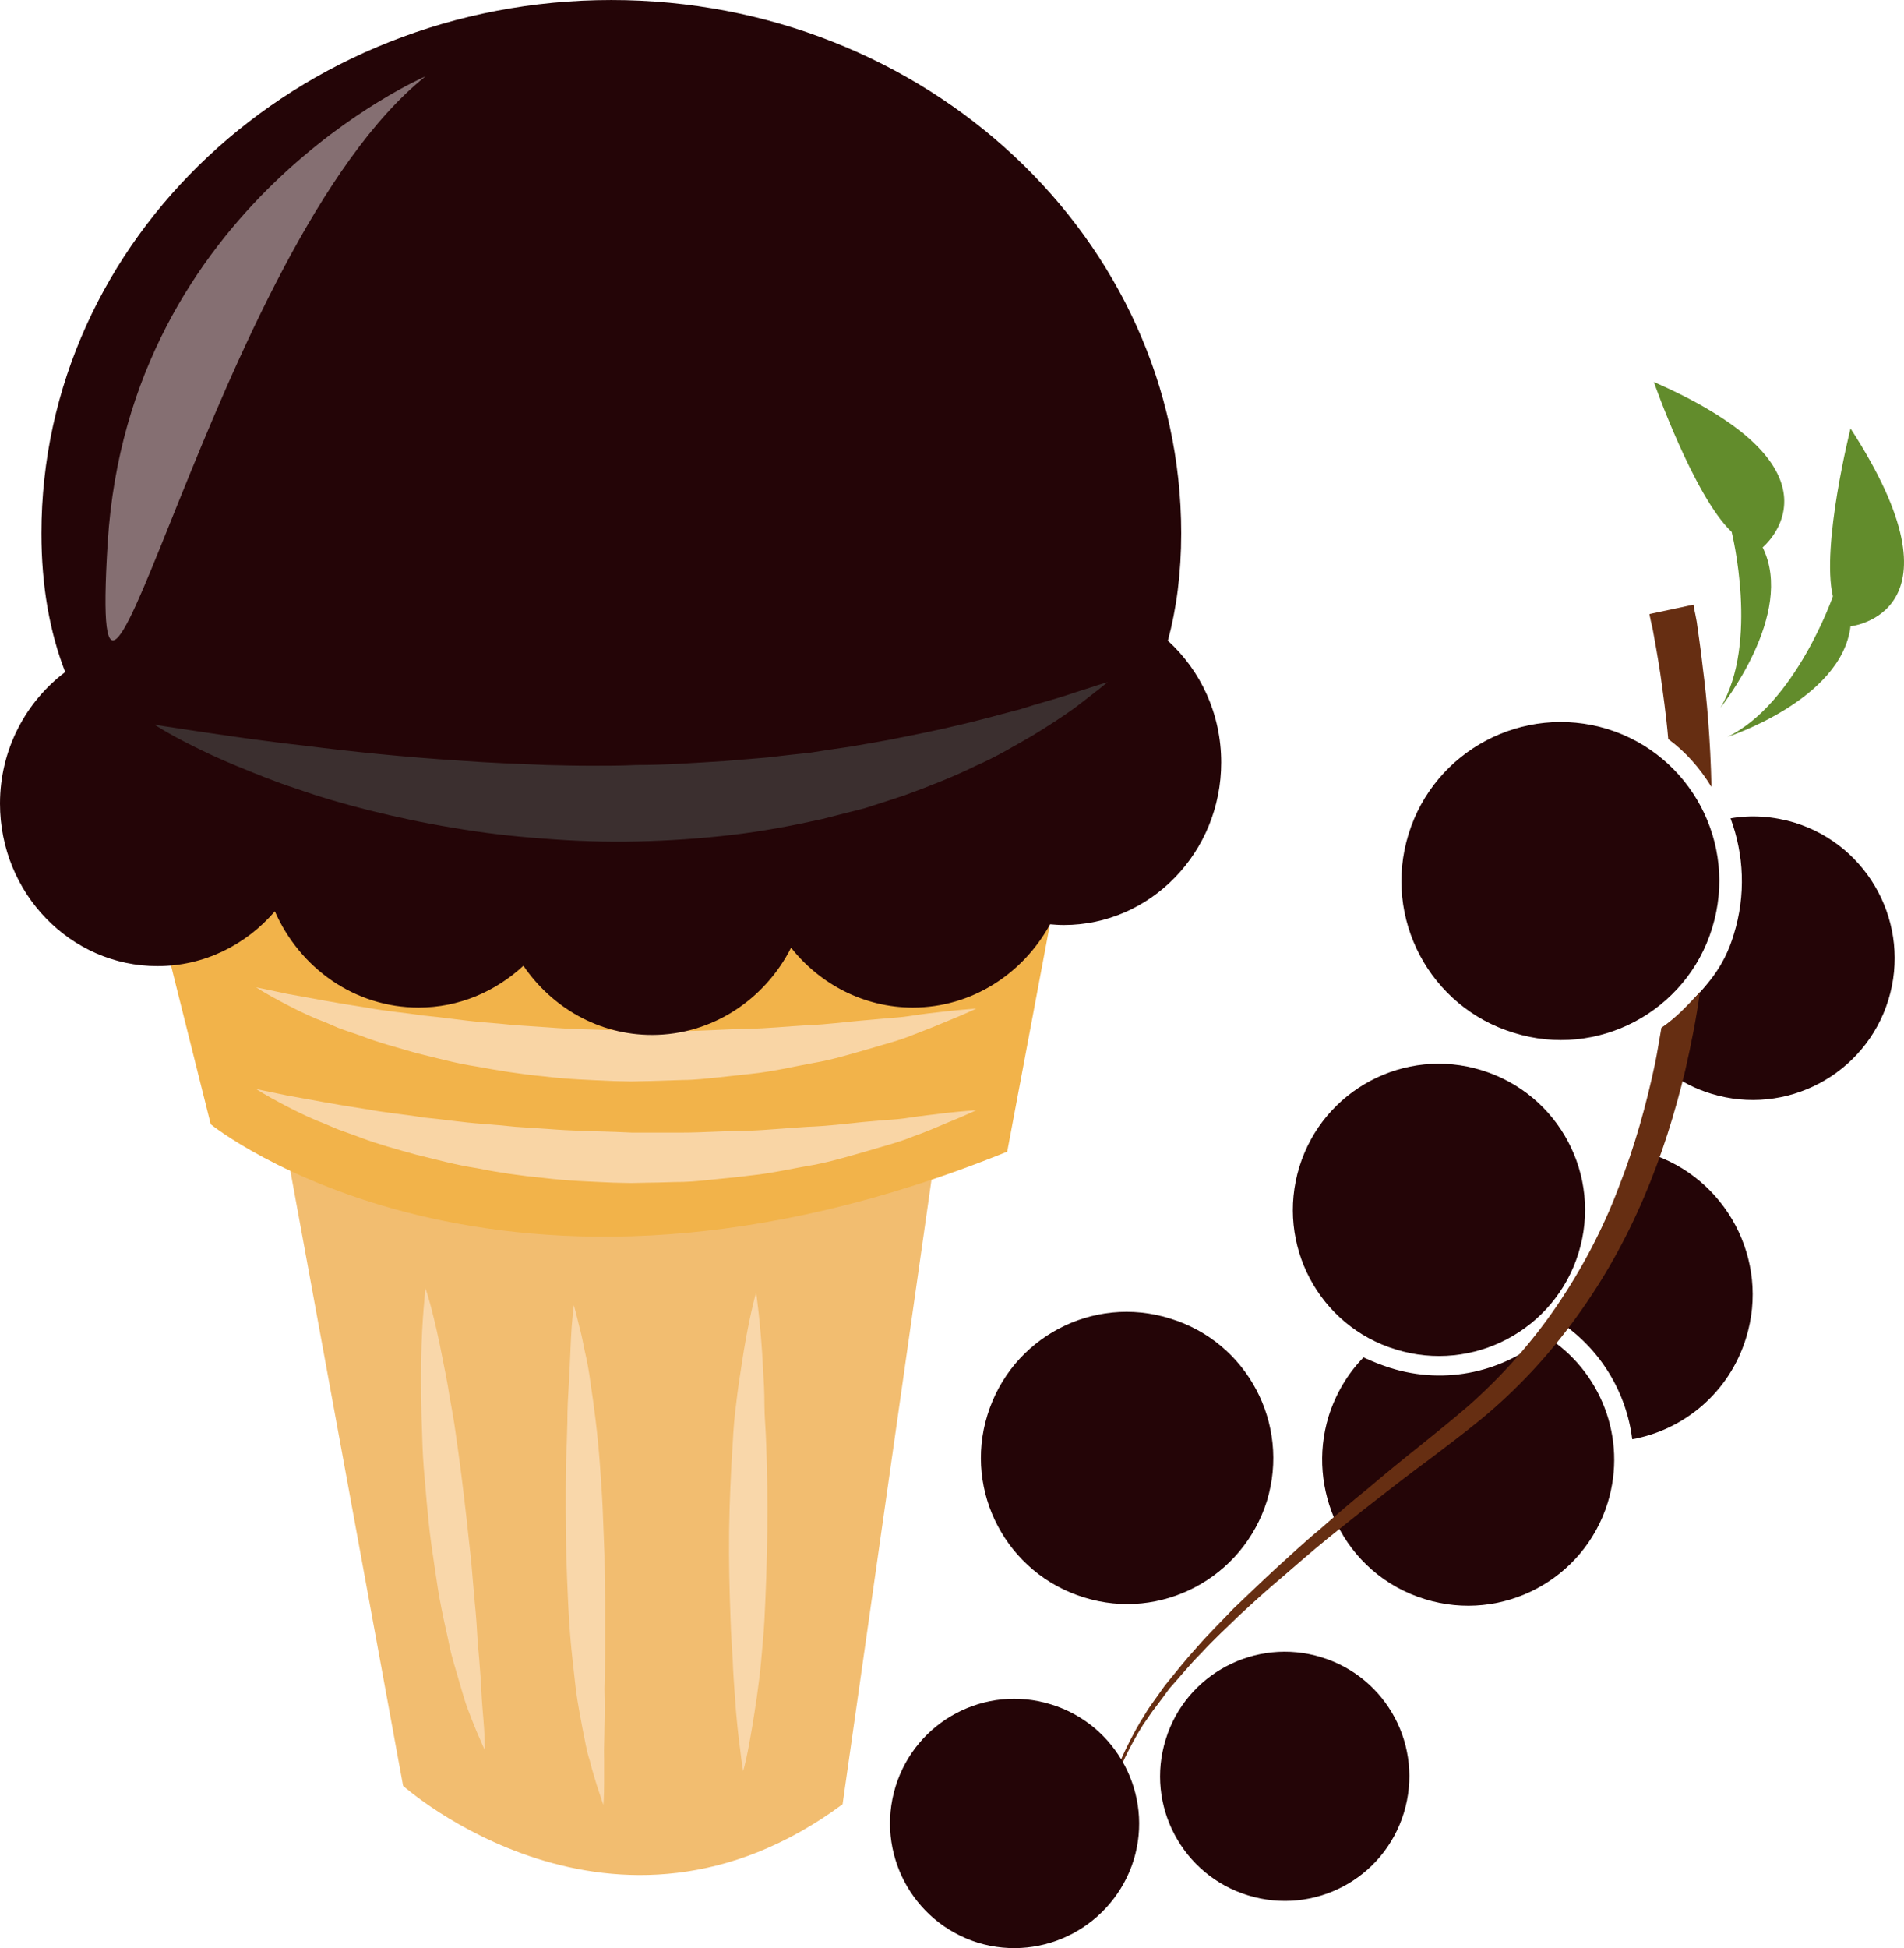 <?xml version="1.0" encoding="UTF-8" standalone="no"?>
<!-- Creator: CorelDRAW Home & Student X7 -->

<svg
   xmlns:dc="http://purl.org/dc/elements/1.1/"
   xmlns:cc="http://creativecommons.org/ns#"
   xmlns:rdf="http://www.w3.org/1999/02/22-rdf-syntax-ns#"
   xmlns:svg="http://www.w3.org/2000/svg"
   xmlns="http://www.w3.org/2000/svg"
   xmlns:sodipodi="http://sodipodi.sourceforge.net/DTD/sodipodi-0.dtd"
   xmlns:inkscape="http://www.inkscape.org/namespaces/inkscape"
   xml:space="preserve"
   width="52.854mm"
   height="54.063mm"
   version="1.1"
   style="clip-rule:evenodd;fill-rule:evenodd;image-rendering:optimizeQuality;shape-rendering:geometricPrecision;text-rendering:geometricPrecision"
   viewBox="0 0 5285.444 5406.261"
   id="svg55"
   sodipodi:docname="4037.svg"
   inkscape:version="0.92.4 (5da689c313, 2019-01-14)"><sodipodi:namedview
   pagecolor="#ffffff"
   bordercolor="#666666"
   borderopacity="1"
   objecttolerance="10"
   gridtolerance="10"
   guidetolerance="10"
   inkscape:pageopacity="0"
   inkscape:pageshadow="2"
   inkscape:window-width="640"
   inkscape:window-height="480"
   id="namedview57"
   showgrid="false"
   inkscape:zoom="0.2102413"
   inkscape:cx="102.61417"
   inkscape:cy="89.244518"
   inkscape:window-x="0"
   inkscape:window-y="0"
   inkscape:window-maximized="0"
   inkscape:current-layer="svg55" />
 <defs
   id="defs4">
  <style
   type="text/css"
   id="style2">
   <![CDATA[
    .fil0 {fill:#240507;fill-rule:nonzero}
    .fil7 {fill:#3B2F2F;fill-rule:nonzero}
    .fil2 {fill:#628C2C;fill-rule:nonzero}
    .fil1 {fill:#662E12;fill-rule:nonzero}
    .fil8 {fill:#856F72;fill-rule:nonzero}
    .fil4 {fill:#F2B34A;fill-rule:nonzero}
    .fil3 {fill:#F2BD70;fill-rule:nonzero}
    .fil6 {fill:#F9D5A5;fill-rule:nonzero}
    .fil5 {fill:#F9D7AA;fill-rule:nonzero}
   ]]>
  </style>
 </defs>
 <g
   id="Vrstva_x0020_1"
   transform="translate(-7785,-11805)">
  <g
   id="_864241624">
   <path
   class="fil0"
   d="m 12248,15975 c 55,-179 -20,-367 -172,-462 -115,98 -276,137 -432,88 -25,-8 -50,-18 -74,-29 -43,44 -77,100 -97,164 -31,102 -20,207 22,296 47,98 134,177 246,211 214,66 441,-54 507,-268 z"
   id="path7"
   inkscape:connector-curvature="0"
   style="fill:#240507;fill-rule:nonzero" />
   <path
   class="fil0"
   d="m 12316,15799 c 145,-26 270,-131 316,-281 67,-216 -55,-446 -271,-513 0,0 -90,164 -122,269 -21,68 -78,152 -123,200 113,76 184,196 200,325 z"
   id="path9"
   inkscape:connector-curvature="0"
   style="fill:#240507;fill-rule:nonzero" />
   <path
   class="fil0"
   d="m 12598,14398 c -28,93 -74,142 -144,213 -31,32 -67,147 -36,170 35,26 74,46 117,59 208,64 428,-53 492,-260 64,-208 -53,-428 -260,-492 -60,-18 -121,-22 -178,-12 37,100 43,212 9,322 z"
   id="path11"
   inkscape:connector-curvature="0"
   style="fill:#240507;fill-rule:nonzero" />
   <path
   class="fil0"
   d="m 11987,14671 c -233,-71 -364,-318 -292,-551 72,-233 319,-363 552,-292 232,72 363,318 291,552 -71,233 -319,364 -551,291 z"
   id="path13"
   inkscape:connector-curvature="0"
   style="fill:#240507;fill-rule:nonzero" />
   <path
   class="fil1"
   d="m 10839,16891 c 6,-29 16,-71 34,-124 18,-52 46,-113 86,-177 12,-16 22,-33 35,-49 12,-16 25,-33 37,-50 29,-32 57,-67 90,-100 32,-35 69,-69 105,-104 38,-35 76,-70 118,-105 40,-35 83,-72 127,-108 44,-35 89,-72 136,-108 46,-36 94,-73 143,-109 49,-37 98,-74 147,-114 98,-81 186,-175 262,-280 76,-104 139,-217 189,-334 50,-117 87,-236 115,-353 17,-74 31,-146 41,-218 -31,34 -67,72 -107,99 -6,34 -11,67 -18,101 -24,113 -56,229 -101,343 -43,114 -101,224 -170,326 -70,103 -153,196 -244,277 -46,40 -95,79 -142,117 -48,38 -94,76 -140,115 -46,37 -90,75 -133,113 -44,36 -85,75 -125,111 -40,37 -78,74 -115,109 -35,37 -71,72 -102,108 -32,35 -60,71 -88,105 -12,17 -25,35 -37,52 -12,16 -21,33 -32,50 -39,67 -66,129 -83,182 -15,53 -24,96 -30,125 -5,29 -8,45 -8,45 0,0 3,-16 10,-45 z"
   id="path15"
   inkscape:connector-curvature="0"
   style="fill:#662e12;fill-rule:nonzero" />
   <path
   class="fil1"
   d="m 12536,13989 c -3,-133 -13,-245 -24,-330 -6,-55 -13,-99 -17,-129 -3,-16 -5,-27 -7,-35 -1,-8 -2,-12 -2,-12 l -122,26 c 0,0 0,4 2,11 1,7 4,18 7,32 5,28 13,70 21,123 7,51 16,111 22,181 49,36 89,82 120,133 z"
   id="path17"
   inkscape:connector-curvature="0"
   style="fill:#662e12;fill-rule:nonzero" />
   <path
   class="fil0"
   d="m 11660,15550 c -214,-65 -334,-292 -268,-507 66,-214 293,-334 506,-268 215,66 335,293 269,507 -66,214 -293,334 -507,268 z"
   id="path19"
   inkscape:connector-curvature="0"
   style="fill:#240507;fill-rule:nonzero" />
   <path
   class="fil0"
   d="m 10794,16238 c -214,-66 -334,-293 -268,-506 66,-215 293,-335 507,-268 214,65 334,292 269,506 -67,214 -294,335 -508,268 z"
   id="path21"
   inkscape:connector-curvature="0"
   style="fill:#240507;fill-rule:nonzero" />
   <path
   class="fil0"
   d="m 10499,17196 c -182,-57 -284,-250 -228,-433 56,-182 249,-285 432,-228 182,56 285,250 229,432 -57,182 -250,285 -433,229 z"
   id="path23"
   inkscape:connector-curvature="0"
   style="fill:#240507;fill-rule:nonzero" />
   <path
   class="fil0"
   d="m 11250,17065 c -183,-56 -286,-250 -229,-433 56,-182 250,-284 432,-228 183,56 285,249 229,432 -56,183 -249,285 -432,229 z"
   id="path25"
   inkscape:connector-curvature="0"
   style="fill:#240507;fill-rule:nonzero" />
   <path
   class="fil2"
   d="m 12580,13850 c 0,0 317,-102 342,-307 0,0 334,-34 0,-549 0,0 -82,325 -49,466 0,0 -104,299 -293,390 z"
   id="path27"
   inkscape:connector-curvature="0"
   style="fill:#628c2c;fill-rule:nonzero" />
   <path
   class="fil2"
   d="m 12561,13769 c 0,0 209,-260 117,-445 0,0 260,-213 -302,-459 0,0 111,317 216,416 0,0 77,308 -31,488 z"
   id="path29"
   inkscape:connector-curvature="0"
   style="fill:#628c2c;fill-rule:nonzero" />
  </g>
 </g>
 <g
   id="Vrstva_x0020_1_0"
   transform="translate(-7785,-11805)">
  <path
   class="fil3"
   d="m 8573,14956 331,1805 c 0,0 584,521 1220,51 l 266,-1868 z"
   id="path34"
   inkscape:connector-curvature="0"
   style="fill:#f2bd70;fill-rule:nonzero" />
  <path
   class="fil4"
   d="m 8160,14086 210,839 c 0,0 800,648 2211,76 l 172,-915 c 0,0 -1830,-267 -2593,0 z"
   id="path36"
   inkscape:connector-curvature="0"
   style="fill:#f2b34a;fill-rule:nonzero" />
  <path
   class="fil5"
   d="m 8966,15380 c 0,0 7,20 16,54 9,35 21,85 32,144 6,30 13,63 18,97 6,34 13,70 18,108 11,75 21,155 30,235 4,40 9,80 13,119 3,40 7,78 10,116 4,37 6,74 8,108 3,35 6,67 8,98 2,30 3,58 5,82 2,25 4,46 5,64 2,36 2,57 2,57 0,0 -9,-19 -23,-52 -7,-17 -15,-37 -24,-61 -9,-23 -16,-50 -25,-80 -8,-29 -19,-61 -26,-95 -7,-35 -16,-71 -23,-108 -8,-38 -13,-77 -19,-116 -6,-40 -12,-80 -16,-120 -4,-41 -8,-81 -11,-121 -4,-40 -6,-79 -7,-117 -3,-76 -4,-147 -3,-208 1,-61 4,-112 7,-148 3,-36 5,-56 5,-56 z"
   id="path38"
   inkscape:connector-curvature="0"
   style="fill:#f9d7aa;fill-rule:nonzero" />
  <path
   class="fil5"
   d="m 9378,15427 c 0,0 6,21 15,59 5,18 10,41 15,67 6,26 12,56 16,88 10,66 20,142 26,224 3,41 6,83 8,126 2,42 3,86 5,129 0,44 1,87 2,130 0,42 0,84 0,125 0,40 -1,79 -2,117 1,37 1,72 0,104 0,33 -2,63 -1,89 0,26 0,50 0,69 0,38 -2,60 -2,60 0,0 -7,-20 -19,-57 -5,-18 -13,-41 -19,-67 -9,-26 -13,-56 -20,-88 -6,-33 -13,-68 -18,-105 -4,-38 -9,-77 -13,-118 -8,-82 -11,-169 -14,-256 -2,-87 -2,-174 -1,-255 2,-41 3,-80 4,-117 0,-37 2,-73 4,-105 4,-65 5,-120 8,-159 3,-38 6,-60 6,-60 z"
   id="path40"
   inkscape:connector-curvature="0"
   style="fill:#f9d7aa;fill-rule:nonzero" />
  <path
   class="fil5"
   d="m 9884,15392 c 0,0 3,21 7,57 4,37 9,89 12,152 2,31 4,65 4,101 0,36 4,73 5,112 3,77 4,160 3,242 -1,83 -4,167 -8,245 -2,39 -6,76 -9,112 -3,36 -8,70 -12,101 -9,62 -18,114 -25,150 -7,36 -13,56 -13,56 0,0 -4,-21 -8,-57 -5,-37 -11,-89 -15,-151 -2,-31 -5,-65 -6,-100 -2,-36 -5,-74 -6,-113 -3,-78 -5,-160 -4,-244 1,-83 5,-167 10,-245 2,-39 5,-77 10,-113 4,-35 9,-69 14,-100 9,-61 19,-113 27,-149 8,-36 14,-56 14,-56 z"
   id="path42"
   inkscape:connector-curvature="0"
   style="fill:#f9d7aa;fill-rule:nonzero" />
  <path
   class="fil6"
   d="m 8496,14827 c 0,0 31,7 86,18 28,5 61,11 99,18 38,7 81,14 127,21 47,9 98,13 151,22 54,5 110,14 168,18 29,2 59,5 89,8 30,2 60,4 91,6 61,5 123,6 185,8 l 47,2 h 46 c 31,0 62,0 93,0 61,0 121,-5 180,-5 59,-2 115,-8 169,-11 54,-2 104,-8 151,-13 24,-2 46,-4 68,-6 22,-1 42,-3 61,-6 38,-6 72,-9 100,-13 55,-6 88,-8 88,-8 0,0 -29,14 -81,35 -26,11 -58,25 -95,38 -36,15 -79,26 -126,40 -46,13 -97,29 -151,39 -55,9 -113,23 -173,29 -30,4 -61,7 -92,10 -31,3 -63,7 -95,8 -32,0 -64,2 -96,2 l -49,1 -49,-1 c -64,-3 -129,-5 -193,-13 -64,-6 -126,-15 -185,-27 -60,-9 -117,-25 -171,-38 -54,-15 -105,-29 -150,-46 -23,-9 -45,-16 -66,-24 -20,-8 -39,-17 -58,-24 -36,-15 -67,-31 -92,-44 -50,-26 -77,-44 -77,-44 z"
   id="path44"
   inkscape:connector-curvature="0"
   style="fill:#f9d5a5;fill-rule:nonzero" />
  <path
   class="fil6"
   d="m 8496,14545 c 0,0 31,6 86,18 28,5 61,11 99,18 38,7 81,14 127,21 47,9 98,13 151,21 54,5 110,14 168,19 29,2 59,5 89,8 30,2 60,4 91,6 61,5 123,6 185,8 l 47,2 46,-1 c 31,0 62,0 93,1 61,0 121,-5 180,-6 59,-1 115,-7 169,-10 54,-2 104,-9 151,-13 24,-2 46,-4 68,-6 22,-2 42,-3 61,-6 38,-6 72,-10 100,-13 55,-6 88,-8 88,-8 0,0 -29,14 -81,35 -26,11 -58,24 -95,38 -36,15 -79,26 -126,40 -46,13 -97,29 -151,38 -55,10 -113,24 -173,30 -30,3 -61,7 -92,10 -31,3 -63,7 -95,7 -32,1 -64,2 -96,3 l -49,1 -49,-1 c -64,-3 -129,-5 -193,-13 -64,-6 -126,-16 -185,-27 -60,-9 -117,-25 -171,-38 -54,-16 -105,-29 -150,-47 -23,-8 -45,-15 -66,-23 -20,-9 -39,-17 -58,-24 -36,-15 -67,-31 -92,-44 -50,-26 -77,-44 -77,-44 z"
   id="path46"
   inkscape:connector-curvature="0"
   style="fill:#f9d5a5;fill-rule:nonzero" />
  <path
   class="fil0"
   d="m 11027,13583 c 24,-89 37,-188 37,-298 0,-817 -708,-1480 -1582,-1480 -874,0 -1582,663 -1582,1480 0,147 23,274 66,385 -109,82 -181,215 -181,365 0,249 196,451 437,451 130,0 246,-59 326,-152 69,157 221,267 399,267 112,0 213,-44 291,-116 79,116 209,192 357,192 167,0 313,-98 386,-242 80,101 202,166 338,166 164,0 306,-94 381,-231 12,1 25,2 38,2 241,0 437,-202 437,-451 0,-135 -57,-255 -148,-338 z"
   id="path48"
   inkscape:connector-curvature="0"
   style="fill:#240507;fill-rule:nonzero" />
  <path
   class="fil7"
   d="m 8214,13816 c 0,0 42,7 117,18 74,11 179,27 305,41 126,16 272,31 428,41 39,3 78,5 118,7 40,2 81,3 121,5 41,1 82,2 124,2 41,0 82,0 123,-2 83,0 165,-6 246,-11 41,-3 81,-7 120,-10 40,-5 79,-9 117,-13 39,-6 76,-12 113,-17 37,-6 73,-13 108,-19 70,-14 136,-27 197,-42 16,-4 31,-7 45,-11 15,-4 29,-7 43,-11 28,-8 54,-14 79,-21 49,-16 93,-27 129,-39 35,-12 63,-20 83,-27 19,-6 30,-9 30,-9 0,0 -9,7 -25,20 -16,12 -39,31 -70,54 -31,22 -69,47 -115,75 -46,26 -98,58 -158,84 -59,29 -125,55 -196,81 -36,12 -73,24 -111,36 -39,10 -78,20 -118,30 -81,18 -165,34 -251,44 -86,10 -174,16 -262,18 -87,2 -175,-1 -261,-8 -86,-6 -170,-16 -251,-30 -81,-13 -158,-30 -231,-48 -72,-18 -140,-38 -202,-60 -62,-20 -117,-43 -166,-63 -49,-20 -91,-40 -125,-57 -68,-34 -104,-58 -104,-58 z"
   id="path50"
   inkscape:connector-curvature="0"
   style="fill:#3b2f2f;fill-rule:nonzero" />
  <path
   class="fil8"
   d="m 8966,12017 c 0,0 -823,353 -882,1293 -58,941 294,-823 882,-1293 z"
   id="path52"
   inkscape:connector-curvature="0"
   style="fill:#856f72;fill-rule:nonzero" />
 </g>
</svg>